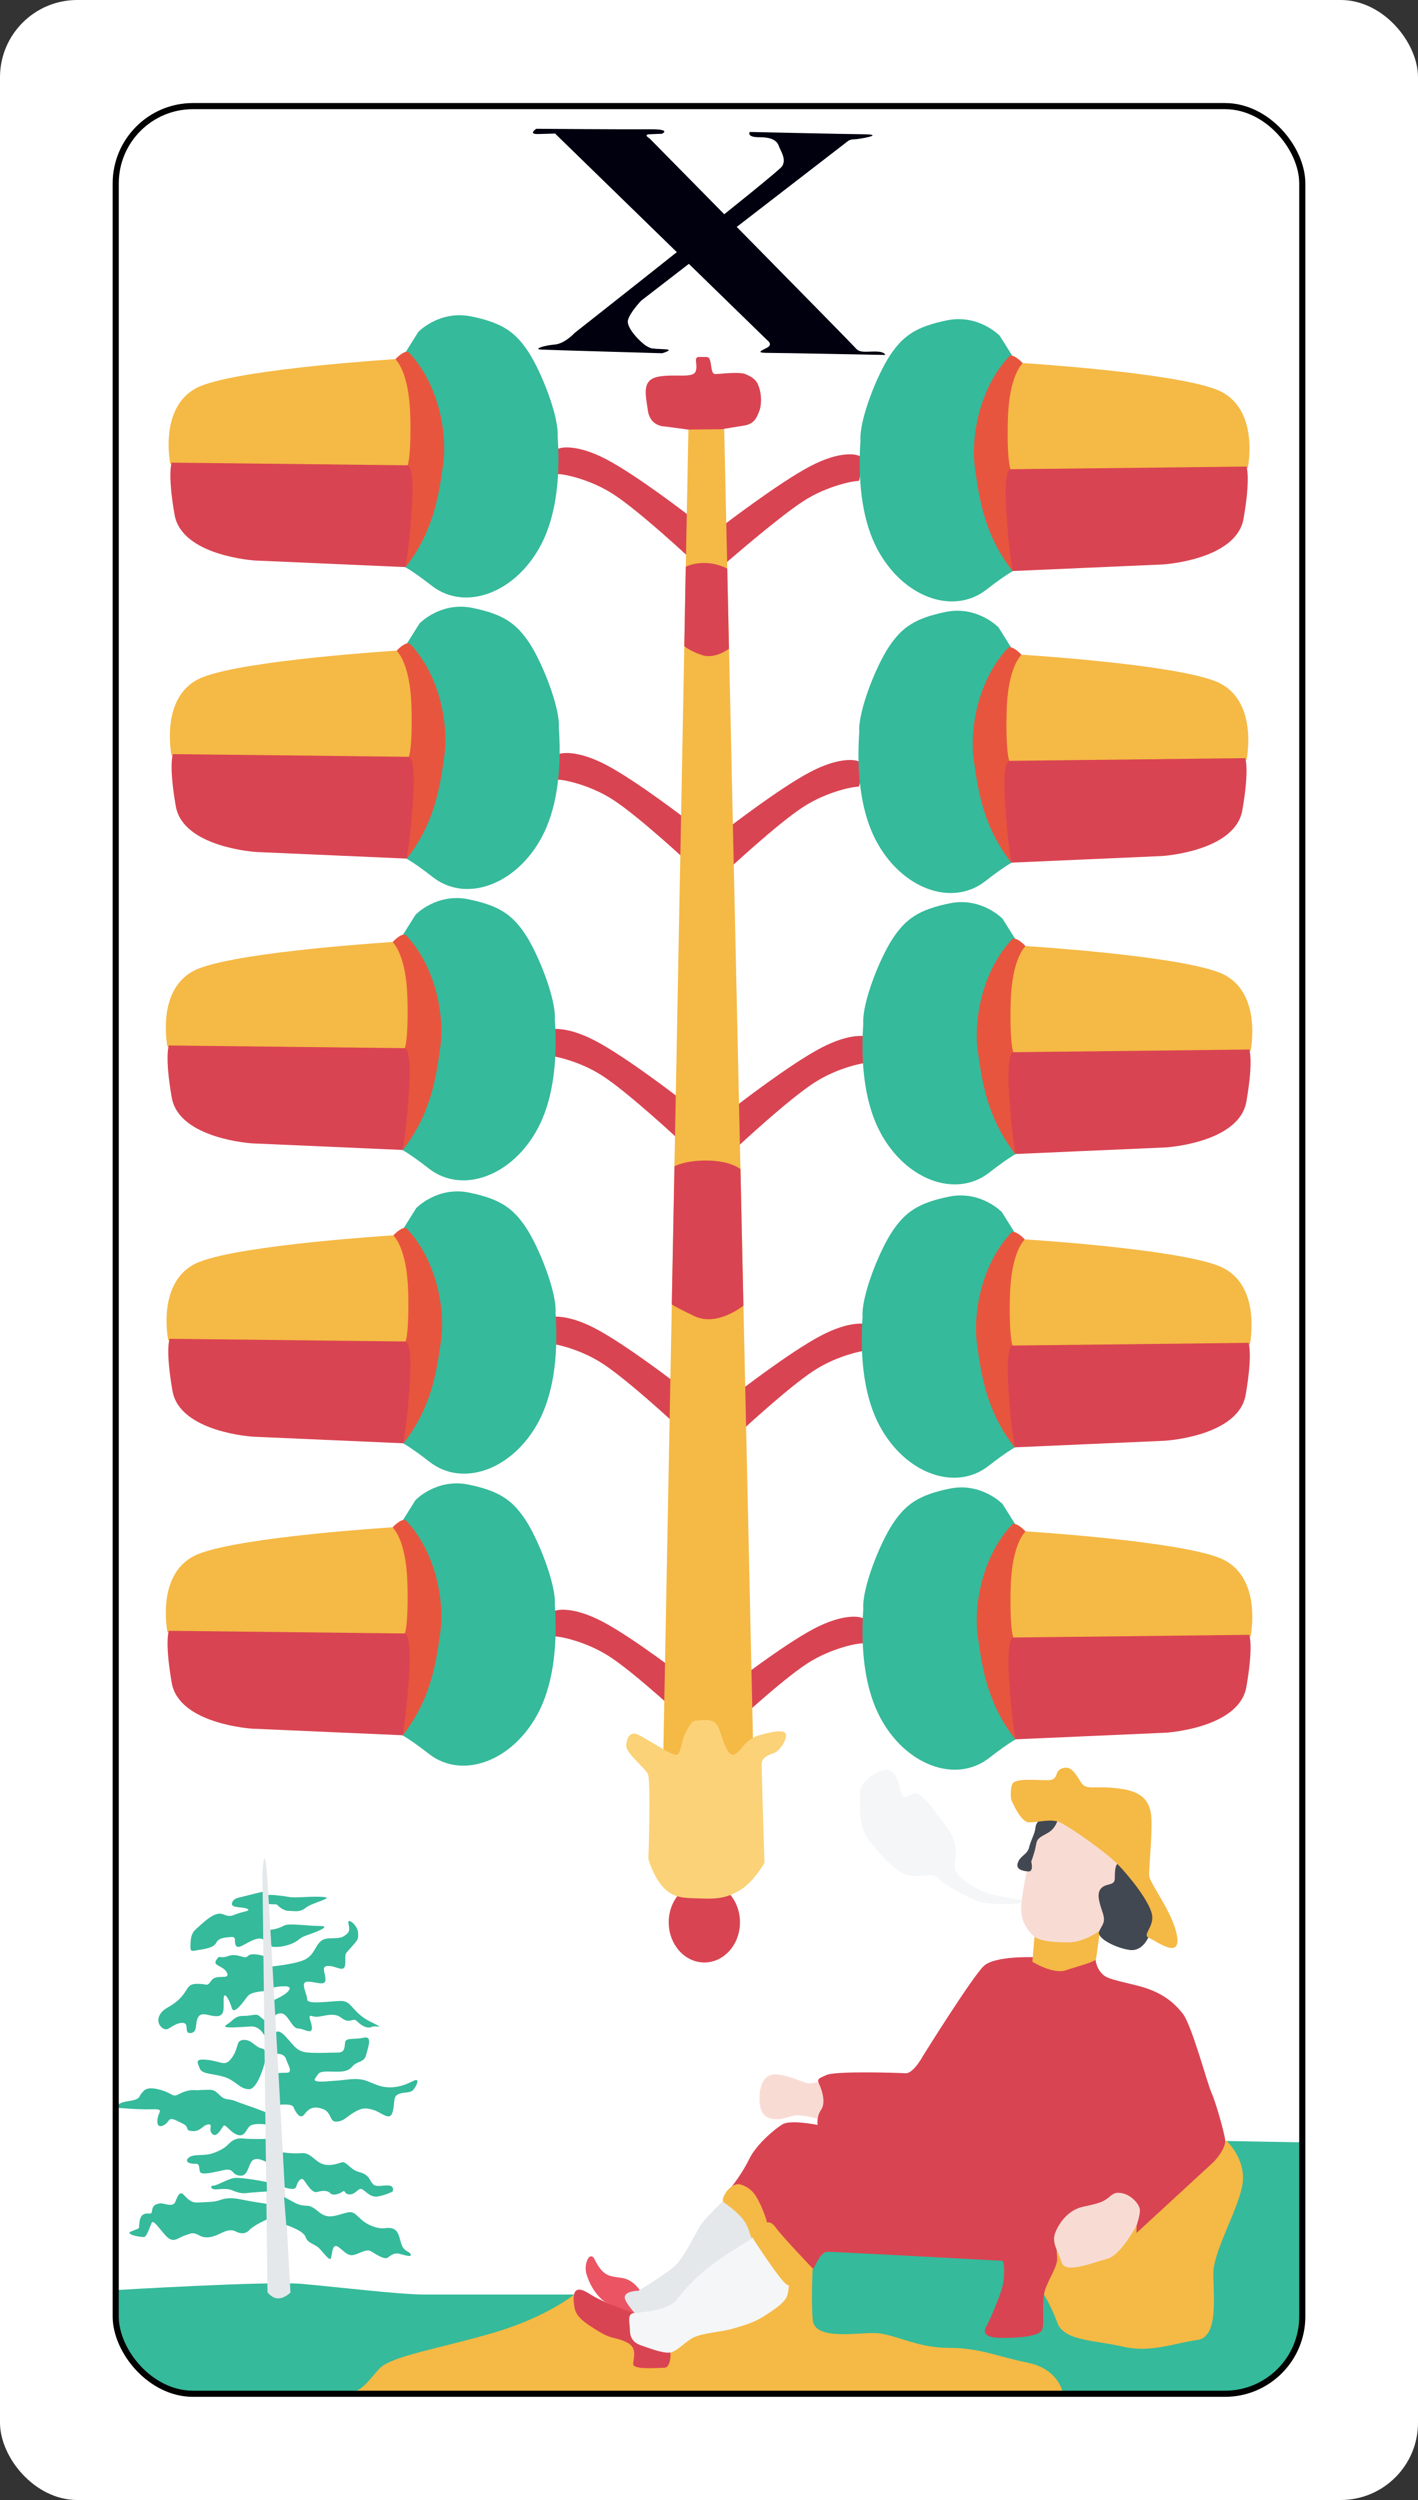 <?xml version="1.0" encoding="UTF-8" standalone="no"?>
<!-- Created with Inkscape (http://www.inkscape.org/) -->

<svg
   width="11.58mm"
   height="20.404mm"
   viewBox="0 0 11.58 20.404"
   version="1.1"
   id="svg5"
   xml:space="preserve"
   xmlns="http://www.w3.org/2000/svg"
   xmlns:svg="http://www.w3.org/2000/svg"><rect x="0" y="0" width="11.58" height="20.404" fill="#333333" stroke="none"/><defs
     id="defs2" /><g
     id="layer2"
     transform="translate(-8.21,-9.798)"><rect
       style="opacity:1;fill:#ffffff;fill-opacity:1;stroke:none;stroke-width:0.05;stroke-opacity:1"
       id="rect16934"
       width="11.58"
       height="20.404"
       x="8.21"
       y="9.798"
       ry="0.631" /><g
       id="layer6"
       style="display:inline"><path
         style="opacity:1;fill:#f5b945;fill-opacity:1;stroke-width:0.05;stroke-opacity:0.984"
         d="m 16.85,28.116 -0.153,0.49 0.202,0.272 0.55,0.125 0.436,-0.06 0.207,-0.06 0.065,-0.212 -0.011,-0.332 0.147,-0.43 0.109,-0.343 -0.082,-0.251 -0.091,-0.044 -0.106,0.002 z"
         id="path964" /><path
         style="opacity:1;fill:#35ba9b;fill-opacity:1;stroke-width:0.05;stroke-opacity:0.984"
         d="m 16.867,29.324 1.467,0.004 c 0,0 0.527,-0.013 0.508,-0.814 -0.013,-0.577 -2.8e-4,-1.231 -2.8e-4,-1.231 l -0.614,-0.011 c 0,0 0.153,0.142 0.131,0.338 -0.022,0.196 -0.24,0.556 -0.24,0.741 0,0.185 0.044,0.523 -0.131,0.545 -0.174,0.022 -0.381,0.109 -0.61,0.054 -0.229,-0.054 -0.479,-0.044 -0.534,-0.196 -0.054,-0.153 -0.142,-0.283 -0.142,-0.283 l -0.305,-0.272 -1.471,-0.054 -0.142,0.207 0.022,0.425 0.207,0.12 0.577,0.054 0.763,0.12 0.327,0.087 z"
         id="path855" /><path
         style="opacity:1;fill:#f5b945;fill-opacity:1;stroke-width:0.05;stroke-opacity:0.984"
         d="m 11.066,29.33 5.82,-0.014 c 0,0 -0.036,-0.185 -0.285,-0.235 -0.249,-0.05 -0.385,-0.121 -0.649,-0.121 -0.264,0 -0.449,-0.121 -0.606,-0.121 -0.157,0 -0.485,0.057 -0.499,-0.107 -0.014,-0.164 0,-0.435 0,-0.435 l -0.335,0.221 -0.87,0.449 -0.743,-0.443 -0.622,0.294 -0.893,0.236 z"
         id="path853" /><path
         style="opacity:1;fill:#35ba9b;fill-opacity:1;stroke-width:0.05;stroke-opacity:0.984"
         d="m 9.152,28.489 c 0,0 1.244,-0.075 1.522,-0.051 0.278,0.024 0.795,0.087 1.001,0.087 h 1.224 c 0,0 -0.223,0.183 -0.652,0.31 -0.429,0.127 -0.842,0.191 -0.938,0.294 -0.083,0.089 -0.147,0.198 -0.258,0.198 -0.111,0 -1.338,0.003 -1.338,0.003 0,0 -0.542,-0.08 -0.556,-0.595 z"
         id="path851" /></g><g
       id="layer8"
       style="display:inline"><path
         style="opacity:1;fill:#35ba9b;fill-opacity:1;stroke-width:0.05;stroke-opacity:0.984"
         d="m 10.47,25.341 c 0,0 0.046,0.053 0.099,0.053 0.053,0 0.087,0.015 0.14,-0.027 0.053,-0.042 0.239,-0.08 0.14,-0.087 -0.099,-0.008 -0.224,0.011 -0.281,0 -0.057,-0.011 -0.163,-0.022 -0.173,-0.014 -0.014,0.01 -8.64e-4,0.072 -8.64e-4,0.072 z"
         id="path4263" /><path
         style="opacity:1;fill:#35ba9b;fill-opacity:1;stroke-width:0.05;stroke-opacity:0.984"
         d="m 10.426,25.685 c 0,0 0.063,0.014 0.149,-0.017 0.085,-0.03 0.066,-0.05 0.138,-0.074 0.072,-0.025 0.212,-0.077 0.11,-0.077 -0.102,0 -0.256,-0.025 -0.294,-0.003 -0.038,0.022 -0.088,0.033 -0.107,0.033 -0.019,0 0.005,0.138 0.005,0.138 z"
         id="path4265" /><path
         style="opacity:1;fill:#35ba9b;fill-opacity:1;stroke-width:0.05;stroke-opacity:0.984"
         d="m 10.377,25.657 c 0,0 -0.005,-0.058 -0.085,-0.03 -0.08,0.028 -0.132,0.083 -0.154,0.052 -0.022,-0.03 0.011,-0.077 -0.041,-0.072 -0.052,0.005 -0.099,0.005 -0.121,0.047 -0.022,0.041 -0.093,0.051 -0.144,0.059 -0.051,0.007 -0.069,0.022 -0.067,-0.034 0.002,-0.052 0.003,-0.099 0.044,-0.135 0.041,-0.036 0.11,-0.107 0.171,-0.124 0.061,-0.017 0.074,0.036 0.146,0.005 0.072,-0.03 0.135,-0.028 0.105,-0.047 -0.03,-0.019 -0.129,-0.005 -0.127,-0.041 0.003,-0.036 0.036,-0.047 0.058,-0.052 0.022,-0.005 0.19,-0.047 0.19,-0.047 l 0.022,0.03 z"
         id="path4267" /><path
         style="opacity:1;fill:#35ba9b;fill-opacity:1;stroke-width:0.05;stroke-opacity:0.984"
         d="m 10.375,26.049 c 0,0 -0.112,0 -0.145,0.044 -0.033,0.044 -0.11,0.154 -0.127,0.094 -0.017,-0.061 -0.061,-0.143 -0.066,-0.083 -0.005,0.061 0.017,0.143 -0.05,0.149 -0.066,0.005 -0.132,-0.044 -0.16,0.011 -0.028,0.055 0,0.121 -0.061,0.127 -0.061,0.005 0,-0.088 -0.072,-0.083 -0.072,0.005 -0.105,0.066 -0.143,0.05 -0.039,-0.017 -0.066,-0.066 -0.033,-0.121 0.033,-0.055 0.088,-0.055 0.16,-0.127 0.072,-0.072 0.055,-0.121 0.143,-0.121 0.088,0 0.077,0.028 0.116,-0.028 0.039,-0.055 0.154,0 0.127,-0.061 -0.028,-0.061 -0.121,-0.055 -0.088,-0.105 0.033,-0.05 0.022,-0.005 0.099,-0.033 0.077,-0.028 0.132,0.033 0.16,0 0.028,-0.033 0.138,0.002 0.138,0.002 z"
         id="path4269" /><path
         style="opacity:1;fill:#35ba9b;fill-opacity:1;stroke-width:0.05;stroke-opacity:0.984"
         d="m 10.442,26.019 c 0,0 0.145,-0.029 0.133,0.012 -0.012,0.042 -0.129,0.091 -0.129,0.091 v 0.133 c 0,0 0.042,-0.042 0.083,-0.017 0.042,0.025 0.071,0.116 0.116,0.116 0.046,0 0.108,0.05 0.112,0 0.004,-0.05 -0.05,-0.12 0.008,-0.1 0.058,0.021 0.158,-0.046 0.232,0.012 0.075,0.058 0.091,-0.008 0.129,0.029 0.037,0.037 0.083,0.062 0.12,0.046 0.037,-0.017 0.125,0.025 -0.017,-0.046 -0.141,-0.071 -0.145,-0.166 -0.232,-0.166 -0.087,0 -0.278,0.033 -0.278,-0.012 0,-0.046 -0.062,-0.141 0,-0.145 0.062,-0.004 0.149,0.042 0.149,-0.017 0,-0.058 -0.042,-0.112 0.025,-0.112 0.066,0 0.137,0.066 0.137,-0.025 0,-0.091 -0.004,-0.066 0.05,-0.129 0.054,-0.062 0.058,-0.062 0.054,-0.12 -0.004,-0.058 -0.087,-0.125 -0.079,-0.075 0.008,0.05 0.021,0.066 -0.033,0.104 -0.054,0.037 -0.141,0 -0.191,0.042 -0.05,0.042 -0.054,0.116 -0.137,0.154 -0.083,0.037 -0.27,0.054 -0.27,0.054 z"
         id="path4271" /><path
         style="opacity:1;fill:#35ba9b;fill-opacity:1;stroke-width:0.05;stroke-opacity:0.984"
         d="m 10.376,26.619 c 0,0 -0.057,0.23 -0.132,0.23 -0.075,0 -0.106,-0.066 -0.194,-0.097 -0.088,-0.031 -0.19,-0.022 -0.208,-0.071 -0.018,-0.049 -0.049,-0.084 0.066,-0.071 0.115,0.013 0.141,0.062 0.199,-0.022 0.057,-0.084 0.026,-0.137 0.093,-0.141 0.066,-0.004 0.094,0.06 0.147,0.069 0.053,0.009 0.03,0.103 0.03,0.103 z"
         id="path4273" /><path
         style="opacity:1;fill:#35ba9b;fill-opacity:1;stroke-width:0.05;stroke-opacity:0.984"
         d="m 10.382,26.436 c 0,0 -0.039,-0.103 -0.121,-0.099 -0.082,0.004 -0.258,0.022 -0.202,-0.013 0.056,-0.034 0.065,-0.073 0.138,-0.073 0.073,0 0.103,-0.022 0.129,0 0.026,0.022 0.065,0.052 0.065,0.052 z"
         id="path4275" /><path
         style="opacity:1;fill:#35ba9b;fill-opacity:1;stroke-width:0.05;stroke-opacity:0.984"
         d="m 10.46,26.56 c 0,0 0.069,-0.009 0.086,0.043 0.017,0.052 0.06,0.112 0.004,0.112 -0.056,0 -0.082,0.004 -0.082,0.004 l 0.022,0.258 c 0,0 0.103,-0.013 0.116,0.017 0.013,0.03 0.052,0.112 0.09,0.06 0.039,-0.052 0.078,-0.069 0.151,-0.043 0.073,0.026 0.052,0.108 0.112,0.103 0.06,-0.004 0.073,-0.034 0.138,-0.073 0.065,-0.039 0.095,-0.043 0.164,-0.022 0.069,0.022 0.133,0.095 0.155,0.017 0.022,-0.078 0,-0.125 0.047,-0.146 0.047,-0.022 0.099,-0.004 0.125,-0.039 0.026,-0.034 0.056,-0.099 -0.004,-0.069 -0.06,0.03 -0.116,0.052 -0.189,0.052 -0.073,0 -0.112,-0.022 -0.189,-0.052 -0.078,-0.03 -0.159,-0.009 -0.233,-0.004 -0.073,0.004 -0.22,0.026 -0.189,-0.017 0.03,-0.043 0.026,-0.056 0.103,-0.056 0.078,0 0.155,0.013 0.198,-0.039 0.043,-0.052 0.099,-0.03 0.116,-0.099 0.017,-0.069 0.052,-0.155 -0.022,-0.138 -0.073,0.017 -0.146,-0.004 -0.151,0.039 -0.004,0.043 -0.004,0.082 -0.056,0.082 -0.052,0 -0.215,0.009 -0.276,-0.004 -0.06,-0.013 -0.082,-0.047 -0.121,-0.09 -0.039,-0.043 -0.065,-0.078 -0.099,-0.078 -0.034,0 -0.017,0.181 -0.017,0.181 z"
         id="path4277" /><path
         style="opacity:1;fill:#35ba9b;fill-opacity:1;stroke-width:0.05;stroke-opacity:0.984"
         d="m 10.383,27.137 c 0,0 -0.104,-0.015 -0.135,0.015 -0.031,0.031 -0.042,0.096 -0.108,0.066 -0.066,-0.031 -0.089,-0.093 -0.108,-0.066 -0.019,0.027 -0.054,0.096 -0.089,0.062 -0.035,-0.035 0.012,-0.085 -0.035,-0.077 -0.046,0.008 -0.058,0.058 -0.127,0.054 -0.069,-0.004 -0.015,-0.031 -0.081,-0.062 -0.066,-0.031 -0.093,-0.054 -0.116,-0.019 -0.023,0.035 -0.093,0.073 -0.089,-0.004 0.004,-0.077 0.066,-0.096 -0.046,-0.093 -0.112,0.004 -0.278,-0.012 -0.278,-0.012 0,0 -0.019,-0.039 0.085,-0.054 0.104,-0.015 0.085,-0.035 0.108,-0.062 0.023,-0.027 0.042,-0.062 0.154,-0.031 0.112,0.031 0.096,0.066 0.154,0.035 0.058,-0.031 0.106,-0.036 0.147,-0.031 0,0 0.035,-0.004 0.104,-0.004 0.069,0 0.077,0.069 0.143,0.077 0.066,0.008 0.069,0.019 0.139,0.042 0.069,0.023 0.181,0.066 0.181,0.066 z"
         id="path4279" /><path
         style="opacity:1;fill:#35ba9b;fill-opacity:1;stroke-width:0.05;stroke-opacity:0.984"
         d="m 10.384,27.443 c 0,0 -0.08,-0.047 -0.115,-0.009 -0.035,0.038 -0.032,0.127 -0.1,0.121 -0.068,-0.006 -0.047,-0.062 -0.124,-0.047 -0.077,0.015 -0.194,0.05 -0.203,0.012 -0.009,-0.038 0,-0.065 -0.038,-0.062 -0.038,0.003 -0.094,-0.015 -0.053,-0.05 0.041,-0.035 0.127,-0.009 0.203,-0.038 0.077,-0.029 0.1,-0.05 0.13,-0.08 0.029,-0.029 0.062,-0.044 0.118,-0.038 0.056,0.006 0.183,0.003 0.183,0.003 z"
         id="path4281" /><path
         style="opacity:1;fill:#35ba9b;fill-opacity:1;stroke-width:0.05;stroke-opacity:0.984"
         d="m 10.527,27.648 c 0,0 0.092,0.036 0.102,-0.003 0.01,-0.04 0.04,-0.083 0.063,-0.053 0.023,0.03 0.066,0.109 0.109,0.096 0.043,-0.013 0.086,-0.013 0.106,0.01 0.02,0.023 0.073,0.007 0.096,-0.01 0.032,-0.024 0.013,0.02 0.063,0.02 0.05,0 0.069,-0.056 0.099,-0.043 0.03,0.013 0.066,0.069 0.129,0.06 0.063,-0.01 0.122,-0.04 0.122,-0.04 0,0 0.02,-0.046 -0.033,-0.05 -0.053,-0.003 -0.103,0.017 -0.129,-0.013 -0.026,-0.03 -0.03,-0.076 -0.109,-0.096 -0.079,-0.02 -0.106,-0.093 -0.146,-0.079 -0.04,0.013 -0.109,0.036 -0.169,0.007 -0.06,-0.03 -0.089,-0.089 -0.159,-0.083 -0.069,0.007 -0.164,-0.008 -0.164,-0.008 z"
         id="path4283" /><path
         style="opacity:1;fill:#35ba9b;fill-opacity:1;stroke-width:0.05;stroke-opacity:0.984"
         d="m 10.383,27.915 c 0,0 -0.104,0.047 -0.138,0.085 -0.035,0.038 -0.082,0.025 -0.113,0.009 -0.031,-0.016 -0.069,-0.009 -0.119,0.016 -0.05,0.025 -0.116,0.05 -0.173,0.019 -0.057,-0.031 -0.066,-0.019 -0.123,0 -0.057,0.019 -0.091,0.069 -0.154,0 -0.063,-0.069 -0.101,-0.135 -0.116,-0.101 -0.016,0.035 -0.038,0.113 -0.063,0.113 -0.025,0 -0.104,-0.013 -0.113,-0.028 -0.009,-0.016 -0.006,-0.009 0.035,-0.028 0.041,-0.019 0.038,-0.003 0.041,-0.047 0.003,-0.044 0.013,-0.082 0.053,-0.088 0.041,-0.006 0.047,0.013 0.053,-0.031 0.006,-0.044 0.038,-0.047 0.063,-0.053 0.025,-0.006 0.107,0.038 0.126,-0.013 0.019,-0.05 0.035,-0.079 0.057,-0.066 0.022,0.013 0.057,0.075 0.119,0.072 0.063,-0.003 0.135,-0.003 0.176,-0.016 0.041,-0.013 0.082,-0.031 0.185,-0.009 0.104,0.022 0.186,0.031 0.205,0.035 0.019,0.003 0.009,0.132 0.009,0.132 z"
         id="path4285" /><path
         style="opacity:1;fill:#e4e8eb;fill-opacity:1;stroke-width:0.05;stroke-opacity:0.984"
         d="m 10.394,28.472 -0.041,-3.386 c 0,0 0.015,-0.278 0.038,0.019 0.023,0.296 0.191,3.404 0.191,3.404 0,0 -0.051,0.05 -0.1,0.047 -0.047,0.004 -0.087,-0.049 -0.087,-0.049 z"
         id="path4259" /><path
         style="opacity:1;fill:#f8dcd4;fill-opacity:1;stroke-width:0.05;stroke-opacity:0.984"
         d="m 14.907,26.782 c 0,0 -0.073,0.035 -0.129,0.01 -0.2,-0.073 -0.336,-0.126 -0.364,0.091 -0.017,0.203 0.081,0.211 0.144,0.211 0.062,0 0.112,-0.032 0.168,-0.032 0.056,0 0.174,0.031 0.174,0.031 l 0.053,-0.142 -0.019,-0.112 z"
         id="path581" /><path
         style="opacity:1;fill:#35ba9b;fill-opacity:1;stroke-width:0.05;stroke-opacity:0.984"
         d="m 10.548,27.958 c 0,0 0.141,0.045 0.157,0.097 0.016,0.052 0.078,0.058 0.11,0.091 0.032,0.032 0.088,0.11 0.097,0.084 0.01,-0.026 0.01,-0.104 0.042,-0.101 0.032,0.003 0.078,0.075 0.127,0.075 0.049,0 0.117,-0.058 0.159,-0.032 0.042,0.026 0.11,0.071 0.136,0.052 0.026,-0.019 0.055,-0.042 0.094,-0.032 0.039,0.01 0.104,0.032 0.094,0.006 -0.01,-0.026 -0.032,-0.016 -0.062,-0.055 -0.029,-0.039 -0.023,-0.136 -0.084,-0.156 -0.062,-0.019 -0.068,0.019 -0.175,-0.023 -0.107,-0.042 -0.12,-0.123 -0.188,-0.11 -0.068,0.013 -0.127,0.045 -0.182,0.029 -0.055,-0.016 -0.065,-0.045 -0.114,-0.071 -0.049,-0.026 -0.065,0.006 -0.153,-0.042 -0.088,-0.049 -0.076,-0.038 -0.076,-0.038 z"
         id="path4287" /><path
         style="opacity:1;fill:#35ba9b;fill-opacity:1;stroke-width:0.05;stroke-opacity:0.984"
         d="m 10.388,27.607 c 0,0 -0.214,-0.044 -0.272,-0.032 -0.057,0.012 -0.136,0.062 -0.163,0.061 -0.027,-0.001 -0.023,0.026 0.004,0.03 0.027,0.005 0.096,-0.013 0.145,0.007 0.049,0.021 0.085,0.029 0.122,0.024 0.037,-0.005 0.166,-0.013 0.166,-0.013 z"
         id="path4289" /><path
         style="opacity:1;fill:#d94452;fill-opacity:1;stroke-width:0.05;stroke-opacity:0.984"
         d="m 16.652,25.772 c 0,0 -0.314,-0.013 -0.406,0.07 -0.092,0.083 -0.497,0.733 -0.497,0.733 0,0 -0.079,0.148 -0.144,0.144 -0.065,-0.004 -0.567,-0.02 -0.645,0.014 -0.078,0.034 -0.078,0.034 -0.056,0.084 0.022,0.05 0.05,0.145 0.011,0.201 -0.039,0.056 -0.028,0.123 -0.028,0.123 0,0 -0.218,-0.045 -0.285,-0.006 -0.067,0.039 -0.218,0.168 -0.274,0.285 -0.056,0.117 -0.147,0.23 -0.147,0.23 0,0 0.108,0.004 0.169,0.082 0.061,0.078 0.039,0.248 0.039,0.248 l 0.081,-0.038 c 0,0 0.03,-0.018 0.086,0.057 0.077,0.103 0.232,0.302 0.232,0.302 0,0 0.041,0.049 0.064,0.013 0.023,-0.036 0.059,-0.138 0.118,-0.138 0.059,0 1.43,0.074 1.43,0.074 0,0 0.019,0.044 0.006,0.16 -0.014,0.116 -0.138,0.371 -0.138,0.371 0,0 -0.073,0.092 0.097,0.097 0.17,0.005 0.33,-0.014 0.354,-0.062 0.024,-0.049 -0.008,-0.233 0.027,-0.333 0.035,-0.1 0.103,-0.192 0.097,-0.257 -0.005,-0.065 -0.013,-0.169 0.017,-0.222 0.028,-0.049 0.112,-0.167 0.185,-0.177 0.201,-0.029 0.245,-0.138 0.302,-0.114 0.057,0.024 0.14,0.067 0.143,0.153 0.003,0.087 10e-4,0.157 10e-4,0.157 l 0.632,-0.582 c 0,0 0.103,-0.108 0.092,-0.181 -0.011,-0.073 -0.076,-0.303 -0.114,-0.389 -0.038,-0.087 -0.162,-0.561 -0.238,-0.646 -0.058,-0.07 -0.151,-0.17 -0.376,-0.224 -0.224,-0.054 -0.249,-0.059 -0.289,-0.108 -0.041,-0.049 -0.043,-0.116 -0.043,-0.116 l -0.254,0.097 -0.238,-0.059 z"
         id="path377" /><path
         style="opacity:1;fill:#f4f6f8;fill-opacity:1;stroke-width:0.05;stroke-opacity:0.984"
         d="m 16.559,25.304 c 0,0 -0.24,-0.03 -0.322,-0.068 -0.073,-0.034 -0.231,-0.122 -0.231,-0.198 0,-0.075 0.047,-0.179 -0.066,-0.33 -0.113,-0.151 -0.217,-0.301 -0.273,-0.273 -0.057,0.028 -0.085,0.057 -0.104,-0.028 -0.019,-0.085 -0.052,-0.188 -0.146,-0.16 -0.094,0.028 -0.188,0.113 -0.184,0.188 0.005,0.075 -0.024,0.268 0.08,0.391 0.104,0.122 0.221,0.278 0.353,0.283 0.132,0.005 0.16,-0.033 0.217,0.028 0.057,0.061 0.293,0.18 0.353,0.19 0.061,0.011 0.261,0.018 0.304,0.004 0.042,-0.014 0.044,-0.03 0.044,-0.03 z"
         id="path849" /><path
         style="opacity:1;fill:#f5b945;fill-opacity:1;stroke-width:0.05;stroke-opacity:0.984"
         d="m 16.658,25.605 -0.017,0.204 c 0,0 0.168,0.106 0.276,0.069 0.108,-0.037 0.237,-0.067 0.243,-0.092 0.006,-0.024 0.033,-0.235 0.033,-0.235 l -0.08,0.045 -0.12,0.047 -0.2,-0.002 z"
         id="path4388" /><path
         style="opacity:1;fill:#f8dcd4;fill-opacity:1;stroke-width:0.05;stroke-opacity:0.984"
         d="m 17.185,25.56 c 0,0 -0.122,0.091 -0.253,0.091 -0.131,0 -0.244,-0.013 -0.287,-0.057 -0.044,-0.044 -0.096,-0.113 -0.096,-0.213 0,-0.1 0.048,-0.322 0.048,-0.322 l 0.048,-0.192 0.07,-0.122 0.139,-0.113 0.47,0.335 0.022,0.07 -0.022,0.118 -0.105,0.057 -0.026,0.048 0.03,0.122 0.013,0.105 z"
         id="path4386" /><path
         style="opacity:1;fill:#424852;fill-opacity:1;stroke-width:0.05;stroke-opacity:0.984"
         d="m 17.593,25.599 c 0,0 -0.047,0.128 -0.156,0.114 -0.109,-0.014 -0.274,-0.095 -0.251,-0.151 0.024,-0.057 0.057,-0.071 0.028,-0.156 -0.028,-0.085 -0.052,-0.156 -0.009,-0.199 0.043,-0.043 0.109,-0.014 0.109,-0.08 0,-0.066 0.005,-0.123 0.033,-0.118 0.028,0.005 0.256,0.303 0.256,0.303 l 0.033,0.123 z"
         id="path4382" /><path
         style="opacity:1;fill:#424852;fill-opacity:1;stroke-width:0.05;stroke-opacity:0.984"
         d="m 16.632,24.994 c 0,0 0.022,0.083 -0.026,0.078 -0.048,-0.004 -0.105,-0.017 -0.083,-0.074 0.022,-0.057 0.078,-0.065 0.091,-0.122 0.013,-0.057 0.048,-0.113 0.052,-0.161 0.004,-0.048 0.044,-0.07 0.044,-0.07 h 0.139 c 0,0 -0.013,0.074 -0.083,0.113 -0.07,0.039 -0.087,0.044 -0.096,0.1 -0.009,0.057 -0.039,0.135 -0.039,0.135 z"
         id="path4384" /><path
         style="opacity:1;fill:#f5b945;fill-opacity:1;stroke-width:0.05;stroke-opacity:0.984"
         d="m 16.468,24.485 c 0,0 0.072,0.182 0.143,0.186 0.072,0.003 0.179,-0.033 0.254,0 0.075,0.033 0.374,0.241 0.475,0.345 0.101,0.104 0.254,0.299 0.277,0.404 0.023,0.104 -0.085,0.169 -0.023,0.195 0.062,0.026 0.26,0.179 0.228,-0.016 -0.033,-0.195 -0.228,-0.433 -0.228,-0.498 0,-0.065 0.019,-0.264 0.02,-0.391 1.65e-4,-0.115 0.006,-0.27 -0.228,-0.309 -0.234,-0.039 -0.299,0.016 -0.345,-0.052 -0.046,-0.068 -0.078,-0.143 -0.153,-0.12 -0.075,0.023 -0.026,0.094 -0.114,0.098 -0.088,0.003 -0.279,-0.022 -0.298,0.034 -0.02,0.055 -0.008,0.126 -0.008,0.126 z"
         id="path4380" /><path
         style="opacity:1;fill:#eb5463;fill-opacity:1;stroke-width:0.054;stroke-opacity:0.984"
         d="m 13.391,28.675 c 0,0 -0.208,-0.053 -0.27,-0.113 -0.061,-0.06 -0.096,-0.123 -0.122,-0.204 -0.023,-0.085 0.025,-0.188 0.064,-0.126 0.074,0.155 0.133,0.142 0.229,0.158 0.096,0.016 0.148,0.108 0.148,0.108 z"
         id="path585" /><path
         id="path743"
         style="opacity:1;fill:#e4e8eb;fill-opacity:1;stroke-width:0.05;stroke-opacity:0.984"
         d="m 14.121,27.755 c 0,0 -0.151,0.147 -0.185,0.197 -0.034,0.05 -0.138,0.269 -0.213,0.338 -0.075,0.069 -0.298,0.204 -0.298,0.204 0,0 -0.119,-7.2e-5 -0.113,0.059 0.006,0.053 0.163,0.215 0.175,0.224 l 0.871,-0.679 8.7e-5,-0.055 -0.066,-0.16 z" /><path
         style="opacity:1;fill:#f5b945;fill-opacity:1;stroke-width:0.05;stroke-opacity:0.984"
         d="m 14.14,27.689 c -0.027,0.045 -0.04,0.072 -0.011,0.09 0.029,0.018 0.13,0.095 0.167,0.158 0.038,0.063 0.041,0.13 0.061,0.13 0.02,0 0.121,-0.104 0.117,-0.13 -0.004,-0.025 -0.054,-0.172 -0.109,-0.24 -0.047,-0.059 -0.116,-0.072 -0.116,-0.072 -0.052,-0.006 -0.092,0.042 -0.11,0.064 z"
         id="path477" /><path
         style="display:inline;opacity:1;fill:#d94452;fill-opacity:1;stroke-width:0.05;stroke-opacity:0.984"
         d="m 13.685,28.994 c 0,0 0.009,0.129 -0.052,0.129 -0.061,0 -0.252,0.018 -0.252,-0.031 0,-0.049 0.04,-0.132 -0.055,-0.178 -0.095,-0.046 -0.114,-0.018 -0.233,-0.092 -0.12,-0.074 -0.181,-0.117 -0.193,-0.2 -0.012,-0.083 -0.016,-0.193 0.122,-0.104 0.138,0.089 0.373,0.158 0.373,0.158 z"
         id="path587" /><path
         id="path479"
         style="opacity:1;fill:#f4f6f8;fill-opacity:1;stroke-width:0.05;stroke-opacity:0.984"
         d="m 14.365,28.059 c -0.234,0.146 -0.443,0.261 -0.635,0.517 -0.084,0.08 -0.254,0.091 -0.344,0.1 -0.056,0.011 -0.034,0.066 -0.032,0.137 -8.47e-4,0.044 0.014,0.1 0.086,0.125 0.072,0.025 0.179,0.067 0.239,0.061 0.059,-0.006 0.129,-0.093 0.198,-0.125 0.074,-0.035 0.236,-0.046 0.308,-0.068 0.072,-0.022 0.17,-0.043 0.267,-0.106 0.097,-0.063 0.18,-0.116 0.192,-0.184 0.015,-0.079 0.003,-0.087 0.003,-0.087 z" /><path
         style="opacity:1;fill:#f5b945;fill-opacity:1;stroke-width:0.05;stroke-opacity:0.984"
         d="m 14.364,28.075 c 0,0 -0.019,-0.076 0.048,-0.112 0.067,-0.036 0.093,-0.042 0.138,0.022 0.046,0.064 0.301,0.332 0.301,0.332 0,0 -0.026,0.024 -0.058,0.06 -0.032,0.036 -0.106,0.132 -0.186,0.041 -0.08,-0.091 -0.243,-0.343 -0.243,-0.343 z"
         id="path426" /><path
         style="opacity:1;fill:#f8dcd4;fill-opacity:1;stroke-width:0.05;stroke-opacity:0.984"
         d="m 17.495,27.954 c 0,0 -0.129,0.25 -0.242,0.279 -0.112,0.029 -0.342,0.125 -0.371,0.033 -0.029,-0.092 -0.087,-0.162 -0.054,-0.246 0.033,-0.083 0.108,-0.187 0.229,-0.212 0.121,-0.025 0.162,-0.04 0.199,-0.069 0.037,-0.029 0.055,-0.056 0.126,-0.039 0.071,0.017 0.137,0.092 0.137,0.137 0,0.046 -0.025,0.117 -0.025,0.117 z"
         id="path579" /></g><g
       id="layer3"
       style="display:inline"
       transform="translate(0.065)"><path
         style="opacity:1;fill:#d94452;fill-opacity:1;stroke-width:0.05;stroke-opacity:0.984"
         d="m 12.722,13.455 c 0,0 0.127,-0.039 0.379,0.094 0.252,0.133 0.673,0.459 0.673,0.459 l -3.12e-4,0.341 c 0,0 -0.401,-0.374 -0.615,-0.514 -0.201,-0.132 -0.429,-0.171 -0.453,-0.167 -0.024,0.005 -0.012,-0.205 -0.012,-0.205 z"
         id="path303" /><path
         style="opacity:1;fill:#d94452;fill-opacity:1;stroke-width:0.05;stroke-opacity:0.984"
         d="m 12.72,15.949 c 0,0 0.127,-0.039 0.379,0.094 0.252,0.133 0.673,0.459 0.673,0.459 l -3.12e-4,0.341 c 0,0 -0.401,-0.374 -0.615,-0.514 -0.201,-0.132 -0.429,-0.171 -0.453,-0.167 -0.024,0.005 -0.012,-0.205 -0.012,-0.205 z"
         id="path303-7" /><path
         style="opacity:1;fill:#d94452;fill-opacity:1;stroke-width:0.05;stroke-opacity:0.984"
         d="m 12.632,20.549 c 0,0 0.127,-0.039 0.379,0.094 0.252,0.133 0.673,0.459 0.673,0.459 l -3.12e-4,0.341 c 0,0 -0.401,-0.374 -0.615,-0.514 -0.201,-0.132 -0.429,-0.171 -0.453,-0.167 -0.024,0.005 -0.012,-0.205 -0.012,-0.205 z"
         id="path303-1" /><path
         style="opacity:1;fill:#d94452;fill-opacity:1;stroke-width:0.05;stroke-opacity:0.984"
         d="m 12.69,22.941 c 0,0 0.127,-0.039 0.379,0.094 0.252,0.133 0.673,0.459 0.673,0.459 l -3.12e-4,0.341 c 0,0 -0.401,-0.374 -0.615,-0.514 -0.201,-0.132 -0.429,-0.171 -0.453,-0.167 -0.024,0.005 -0.012,-0.205 -0.012,-0.205 z"
         id="path303-71" /><path
         style="opacity:1;fill:#d94452;fill-opacity:1;stroke-width:0.05;stroke-opacity:0.984"
         d="m 12.632,18.201 c 0,0 0.127,-0.039 0.379,0.094 0.252,0.133 0.673,0.459 0.673,0.459 l -3.12e-4,0.341 c 0,0 -0.401,-0.374 -0.615,-0.514 -0.201,-0.132 -0.429,-0.171 -0.453,-0.167 -0.024,0.005 -0.012,-0.205 -0.012,-0.205 z"
         id="path303-4" /><path
         style="opacity:1;fill:#d94452;fill-opacity:1;stroke-width:0.05;stroke-opacity:0.984"
         d="m 15.137,13.511 c 0,0 -0.127,-0.039 -0.379,0.094 -0.252,0.133 -0.699,0.475 -0.699,0.475 l 3.12e-4,0.325 c 0,0 0.428,-0.374 0.642,-0.514 0.201,-0.132 0.429,-0.171 0.453,-0.167 0.024,0.005 0.012,-0.205 0.012,-0.205 z"
         id="path303-49" /><path
         style="opacity:1;fill:#d94452;fill-opacity:1;stroke-width:0.05;stroke-opacity:0.984"
         d="m 15.138,16.006 c 0,0 -0.127,-0.039 -0.379,0.094 -0.252,0.133 -0.673,0.459 -0.673,0.459 l 3.12e-4,0.341 c 0,0 0.401,-0.374 0.615,-0.514 0.201,-0.132 0.429,-0.171 0.453,-0.167 0.024,0.005 0.012,-0.205 0.012,-0.205 z"
         id="path303-7-1" /><path
         style="opacity:1;fill:#d94452;fill-opacity:1;stroke-width:0.05;stroke-opacity:0.984"
         d="m 15.226,20.606 c 0,0 -0.127,-0.039 -0.379,0.094 -0.252,0.133 -0.673,0.459 -0.673,0.459 l 3.12e-4,0.341 c 0,0 0.401,-0.374 0.615,-0.514 0.201,-0.132 0.429,-0.171 0.453,-0.167 0.024,0.005 0.012,-0.205 0.012,-0.205 z"
         id="path303-1-5" /><path
         style="opacity:1;fill:#d94452;fill-opacity:1;stroke-width:0.05;stroke-opacity:0.984"
         d="m 15.169,22.998 c 0,0 -0.127,-0.039 -0.379,0.094 -0.252,0.133 -0.673,0.459 -0.673,0.459 l 3.12e-4,0.341 c 0,0 0.401,-0.374 0.615,-0.514 0.201,-0.132 0.429,-0.171 0.453,-0.167 0.024,0.005 0.012,-0.205 0.012,-0.205 z"
         id="path303-71-5" /><path
         style="opacity:1;fill:#d94452;fill-opacity:1;stroke-width:0.05;stroke-opacity:0.984"
         d="m 15.226,18.258 c 0,0 -0.127,-0.039 -0.379,0.094 -0.252,0.133 -0.673,0.459 -0.673,0.459 l 3.12e-4,0.341 c 0,0 0.401,-0.374 0.615,-0.514 0.201,-0.132 0.429,-0.171 0.453,-0.167 0.024,0.005 0.012,-0.205 0.012,-0.205 z"
         id="path303-4-5" /><path
         style="display:inline;opacity:1;fill:#f5b945;fill-opacity:1;stroke-width:0.05;stroke-opacity:0.984"
         d="m 13.767,13.296 -0.205,10.802 0.141,0.084 0.39,0.029 0.201,-0.219 -0.235,-10.699 z"
         id="path1173" /><path
         style="opacity:1;fill:#d94452;fill-opacity:1;stroke-width:0.05;stroke-opacity:0.984"
         d="m 13.763,13.304 -0.187,-0.025 c 0,0 -0.121,0.003 -0.14,-0.129 -0.019,-0.132 -0.052,-0.25 0.082,-0.277 0.135,-0.027 0.286,0.016 0.308,-0.044 0.022,-0.06 -0.027,-0.121 0.036,-0.118 0.063,0.003 0.074,-0.011 0.085,0.041 0.011,0.052 0.008,0.099 0.041,0.099 0.033,0 0.186,-0.021 0.244,0 0.06,0.026 0.094,0.048 0.113,0.112 0.021,0.063 0.019,0.147 -3.89e-4,0.193 -0.019,0.047 -0.037,0.101 -0.121,0.115 -0.084,0.014 -0.184,0.03 -0.184,0.03 z"
         id="path1171" /><ellipse
         style="opacity:1;fill:#d94452;fill-opacity:1;stroke-width:0.05;stroke-opacity:0.984"
         id="path4183"
         cx="13.897"
         cy="25.487"
         rx="0.291"
         ry="0.328" /><path
         style="opacity:1;fill:#fbd277;fill-opacity:1;stroke-width:0.05;stroke-opacity:0.984"
         d="m 13.44,24.969 c 0,0 0.023,-0.643 -0.005,-0.694 -0.028,-0.051 -0.18,-0.171 -0.176,-0.231 0.005,-0.06 0.023,-0.097 0.069,-0.097 0.046,0 0.31,0.194 0.347,0.171 0.037,-0.023 0.031,-0.119 0.079,-0.199 0.045,-0.075 0.04,-0.078 0.119,-0.082 0.079,-0.005 0.117,0.003 0.145,0.073 0.028,0.069 0.065,0.241 0.13,0.204 0.065,-0.037 0.074,-0.12 0.208,-0.157 0.134,-0.037 0.208,-0.042 0.208,0.005 0,0.046 -0.051,0.125 -0.097,0.143 -0.046,0.018 -0.102,0.032 -0.102,0.097 0,0.065 0.023,0.8 0.023,0.8 0,0 -0.088,0.156 -0.199,0.222 -0.098,0.059 -0.171,0.074 -0.305,0.069 -0.134,-0.005 -0.231,0.005 -0.319,-0.088 -0.088,-0.093 -0.125,-0.236 -0.125,-0.236 z"
         id="path4129" /><path
         style="opacity:1;fill:#d94452;fill-opacity:1;stroke-width:0.05;stroke-opacity:0.984"
         d="m 13.653,19.317 c 0,0 0.089,-0.051 0.276,-0.047 0.187,0.004 0.263,0.07 0.263,0.07 l 0.024,1.114 c 0,0 -0.213,0.175 -0.4,0.086 -0.187,-0.09 -0.185,-0.097 -0.185,-0.097 z"
         id="path4125" /><path
         style="opacity:1;fill:#d94452;fill-opacity:1;stroke-width:0.05;stroke-opacity:0.984"
         d="m 13.745,14.424 c 0,0 0.063,-0.035 0.165,-0.031 0.101,0.004 0.174,0.046 0.174,0.046 l 0.014,0.654 c 0,0 -0.114,0.087 -0.219,0.052 -0.105,-0.035 -0.146,-0.074 -0.146,-0.074 z"
         id="path4127" /><g
         id="layer7"
         style="display:inline"
         transform="matrix(0,0.911,0.911,0,0.303,3.684)"><path
           style="display:inline;opacity:1;fill:#35ba9b;fill-opacity:1;stroke-width:0.265;stroke-dasharray:none"
           d="m 9.87,12.242 -0.185,0.116 c 0,0 -0.197,0.188 -0.139,0.474 0.057,0.278 0.139,0.393 0.312,0.509 0.174,0.116 0.579,0.278 0.764,0.266 0.421,0.029 0.747,-0.031 0.972,-0.15 0.431,-0.228 0.594,-0.675 0.37,-0.972 -0.162,-0.208 -0.184,-0.269 -0.184,-0.269 z"
           id="path47148" /><path
           style="display:inline;opacity:1;fill:#e8553e;fill-opacity:1;stroke-width:0.265;stroke-dasharray:none"
           d="m 9.928,12.154 c 0,0 -0.081,0.074 -0.063,0.116 0.285,0.273 0.745,0.358 1.042,0.305 0.352,-0.046 0.617,-0.123 0.888,-0.333 l -0.296,-0.042 z"
           id="path47146" /><path
           style="display:inline;opacity:1;fill:#f5b945;fill-opacity:1;stroke-width:0.265;stroke-dasharray:none"
           d="m 10.87,10.135 c 0,0 -0.548,-0.114 -0.703,0.279 -0.155,0.393 -0.238,1.737 -0.238,1.737 0,0 0.1,0.125 0.513,0.135 0.414,0.01 0.459,-0.032 0.459,-0.032 z"
           id="path44910" /><path
           style="display:inline;opacity:1;fill:#d94452;fill-opacity:1;stroke-width:0.265;stroke-dasharray:none"
           d="m 10.856,10.147 0.024,2.112 c 0,0 -0.024,0.067 0.379,0.041 0.403,-0.026 0.533,-0.059 0.533,-0.059 l -0.059,-1.346 c 0,0 -0.039,-0.657 -0.41,-0.722 -0.371,-0.065 -0.468,-0.026 -0.468,-0.026 z"
           id="path44912" /></g><g
         id="layer7-5"
         style="display:inline"
         transform="matrix(0,0.911,0.911,0,0.313,6.063)"><path
           style="display:inline;opacity:1;fill:#35ba9b;fill-opacity:1;stroke-width:0.265;stroke-dasharray:none"
           d="m 9.87,12.242 -0.185,0.116 c 0,0 -0.197,0.188 -0.139,0.474 0.057,0.278 0.139,0.393 0.312,0.509 0.174,0.116 0.579,0.278 0.764,0.266 0.421,0.029 0.747,-0.031 0.972,-0.15 0.431,-0.228 0.594,-0.675 0.37,-0.972 -0.162,-0.208 -0.184,-0.269 -0.184,-0.269 z"
           id="path47148-6" /><path
           style="display:inline;opacity:1;fill:#e8553e;fill-opacity:1;stroke-width:0.265;stroke-dasharray:none"
           d="m 9.928,12.154 c 0,0 -0.081,0.074 -0.063,0.116 0.285,0.273 0.745,0.358 1.042,0.305 0.352,-0.046 0.617,-0.123 0.888,-0.333 l -0.296,-0.042 z"
           id="path47146-2" /><path
           style="display:inline;opacity:1;fill:#f5b945;fill-opacity:1;stroke-width:0.265;stroke-dasharray:none"
           d="m 10.87,10.135 c 0,0 -0.548,-0.114 -0.703,0.279 -0.155,0.393 -0.238,1.737 -0.238,1.737 0,0 0.1,0.125 0.513,0.135 0.414,0.01 0.459,-0.032 0.459,-0.032 z"
           id="path44910-8" /><path
           style="display:inline;opacity:1;fill:#d94452;fill-opacity:1;stroke-width:0.265;stroke-dasharray:none"
           d="m 10.856,10.147 0.024,2.112 c 0,0 -0.024,0.067 0.379,0.041 0.403,-0.026 0.533,-0.059 0.533,-0.059 l -0.059,-1.346 c 0,0 -0.039,-0.657 -0.41,-0.722 -0.371,-0.065 -0.468,-0.026 -0.468,-0.026 z"
           id="path44912-5" /></g><g
         id="layer7-5-9"
         style="display:inline"
         transform="matrix(0,0.911,0.911,0,0.28,8.441)"><path
           style="display:inline;opacity:1;fill:#35ba9b;fill-opacity:1;stroke-width:0.265;stroke-dasharray:none"
           d="m 9.87,12.242 -0.185,0.116 c 0,0 -0.197,0.188 -0.139,0.474 0.057,0.278 0.139,0.393 0.312,0.509 0.174,0.116 0.579,0.278 0.764,0.266 0.421,0.029 0.747,-0.031 0.972,-0.15 0.431,-0.228 0.594,-0.675 0.37,-0.972 -0.162,-0.208 -0.184,-0.269 -0.184,-0.269 z"
           id="path47148-6-4" /><path
           style="display:inline;opacity:1;fill:#e8553e;fill-opacity:1;stroke-width:0.265;stroke-dasharray:none"
           d="m 9.928,12.154 c 0,0 -0.081,0.074 -0.063,0.116 0.285,0.273 0.745,0.358 1.042,0.305 0.352,-0.046 0.617,-0.123 0.888,-0.333 l -0.296,-0.042 z"
           id="path47146-2-3" /><path
           style="display:inline;opacity:1;fill:#f5b945;fill-opacity:1;stroke-width:0.265;stroke-dasharray:none"
           d="m 10.87,10.135 c 0,0 -0.548,-0.114 -0.703,0.279 -0.155,0.393 -0.238,1.737 -0.238,1.737 0,0 0.1,0.125 0.513,0.135 0.414,0.01 0.459,-0.032 0.459,-0.032 z"
           id="path44910-8-9" /><path
           style="display:inline;opacity:1;fill:#d94452;fill-opacity:1;stroke-width:0.265;stroke-dasharray:none"
           d="m 10.856,10.147 0.024,2.112 c 0,0 -0.024,0.067 0.379,0.041 0.403,-0.026 0.533,-0.059 0.533,-0.059 l -0.059,-1.346 c 0,0 -0.039,-0.657 -0.41,-0.722 -0.371,-0.065 -0.468,-0.026 -0.468,-0.026 z"
           id="path44912-5-0" /></g><g
         id="layer7-5-9-5"
         style="display:inline;opacity:1"
         transform="matrix(0,0.911,0.911,0,0.286,10.835)"><path
           style="display:inline;opacity:1;fill:#35ba9b;fill-opacity:1;stroke-width:0.265;stroke-dasharray:none"
           d="m 9.87,12.242 -0.185,0.116 c 0,0 -0.197,0.188 -0.139,0.474 0.057,0.278 0.139,0.393 0.312,0.509 0.174,0.116 0.579,0.278 0.764,0.266 0.421,0.029 0.747,-0.031 0.972,-0.15 0.431,-0.228 0.594,-0.675 0.37,-0.972 -0.162,-0.208 -0.184,-0.269 -0.184,-0.269 z"
           id="path47148-6-4-6" /><path
           style="display:inline;opacity:1;fill:#e8553e;fill-opacity:1;stroke-width:0.265;stroke-dasharray:none"
           d="m 9.928,12.154 c 0,0 -0.081,0.074 -0.063,0.116 0.285,0.273 0.745,0.358 1.042,0.305 0.352,-0.046 0.617,-0.123 0.888,-0.333 l -0.296,-0.042 z"
           id="path47146-2-3-3" /><path
           style="display:inline;opacity:1;fill:#f5b945;fill-opacity:1;stroke-width:0.265;stroke-dasharray:none"
           d="m 10.87,10.135 c 0,0 -0.548,-0.114 -0.703,0.279 -0.155,0.393 -0.238,1.737 -0.238,1.737 0,0 0.1,0.125 0.513,0.135 0.414,0.01 0.459,-0.032 0.459,-0.032 z"
           id="path44910-8-9-6" /><path
           style="display:inline;opacity:1;fill:#d94452;fill-opacity:1;stroke-width:0.265;stroke-dasharray:none"
           d="m 10.856,10.147 0.024,2.112 c 0,0 -0.024,0.067 0.379,0.041 0.403,-0.026 0.533,-0.059 0.533,-0.059 l -0.059,-1.346 c 0,0 -0.039,-0.657 -0.41,-0.722 -0.371,-0.065 -0.468,-0.026 -0.468,-0.026 z"
           id="path44912-5-0-3" /></g><g
         id="layer7-5-9-5-0"
         style="display:inline"
         transform="matrix(0,0.911,0.911,0,0.28,13.218)"><path
           style="display:inline;opacity:1;fill:#35ba9b;fill-opacity:1;stroke-width:0.265;stroke-dasharray:none"
           d="m 9.87,12.242 -0.185,0.116 c 0,0 -0.197,0.188 -0.139,0.474 0.057,0.278 0.139,0.393 0.312,0.509 0.174,0.116 0.579,0.278 0.764,0.266 0.421,0.029 0.747,-0.031 0.972,-0.15 0.431,-0.228 0.594,-0.675 0.37,-0.972 -0.162,-0.208 -0.184,-0.269 -0.184,-0.269 z"
           id="path47148-6-4-6-8" /><path
           style="display:inline;opacity:1;fill:#e8553e;fill-opacity:1;stroke-width:0.265;stroke-dasharray:none"
           d="m 9.928,12.154 c 0,0 -0.081,0.074 -0.063,0.116 0.285,0.273 0.745,0.358 1.042,0.305 0.352,-0.046 0.617,-0.123 0.888,-0.333 l -0.296,-0.042 z"
           id="path47146-2-3-3-4" /><path
           style="display:inline;opacity:1;fill:#f5b945;fill-opacity:1;stroke-width:0.265;stroke-dasharray:none"
           d="m 10.87,10.135 c 0,0 -0.548,-0.114 -0.703,0.279 -0.155,0.393 -0.238,1.737 -0.238,1.737 0,0 0.1,0.125 0.513,0.135 0.414,0.01 0.459,-0.032 0.459,-0.032 z"
           id="path44910-8-9-6-0" /><path
           style="display:inline;opacity:1;fill:#d94452;fill-opacity:1;stroke-width:0.265;stroke-dasharray:none"
           d="m 10.856,10.147 0.024,2.112 c 0,0 -0.024,0.067 0.379,0.041 0.403,-0.026 0.533,-0.059 0.533,-0.059 l -0.059,-1.346 c 0,0 -0.039,-0.657 -0.41,-0.722 -0.371,-0.065 -0.468,-0.026 -0.468,-0.026 z"
           id="path44912-5-0-3-4" /></g><g
         id="layer7-6"
         style="display:inline"
         transform="matrix(0,0.911,-0.911,0,27.568,3.716)"><path
           style="display:inline;opacity:1;fill:#35ba9b;fill-opacity:1;stroke-width:0.265;stroke-dasharray:none"
           d="m 9.87,12.242 -0.185,0.116 c 0,0 -0.197,0.188 -0.139,0.474 0.057,0.278 0.139,0.393 0.312,0.509 0.174,0.116 0.579,0.278 0.764,0.266 0.421,0.029 0.747,-0.031 0.972,-0.15 0.431,-0.228 0.594,-0.675 0.37,-0.972 -0.162,-0.208 -0.184,-0.269 -0.184,-0.269 z"
           id="path47148-4" /><path
           style="display:inline;opacity:1;fill:#e8553e;fill-opacity:1;stroke-width:0.265;stroke-dasharray:none"
           d="m 9.928,12.154 c 0,0 -0.081,0.074 -0.063,0.116 0.285,0.273 0.745,0.358 1.042,0.305 0.352,-0.046 0.617,-0.123 0.888,-0.333 l -0.296,-0.042 z"
           id="path47146-6" /><path
           style="display:inline;opacity:1;fill:#f5b945;fill-opacity:1;stroke-width:0.265;stroke-dasharray:none"
           d="m 10.87,10.135 c 0,0 -0.548,-0.114 -0.703,0.279 -0.155,0.393 -0.238,1.737 -0.238,1.737 0,0 0.1,0.125 0.513,0.135 0.414,0.01 0.459,-0.032 0.459,-0.032 z"
           id="path44910-4" /><path
           style="display:inline;opacity:1;fill:#d94452;fill-opacity:1;stroke-width:0.265;stroke-dasharray:none"
           d="m 10.856,10.147 0.024,2.112 c 0,0 -0.024,0.067 0.379,0.041 0.403,-0.026 0.533,-0.059 0.533,-0.059 l -0.059,-1.346 c 0,0 -0.039,-0.657 -0.41,-0.722 -0.371,-0.065 -0.468,-0.026 -0.468,-0.026 z"
           id="path44912-3" /></g><g
         id="layer7-5-8"
         style="display:inline"
         transform="matrix(0,0.911,-0.911,0,27.558,6.096)"><path
           style="display:inline;opacity:1;fill:#35ba9b;fill-opacity:1;stroke-width:0.265;stroke-dasharray:none"
           d="m 9.87,12.242 -0.185,0.116 c 0,0 -0.197,0.188 -0.139,0.474 0.057,0.278 0.139,0.393 0.312,0.509 0.174,0.116 0.579,0.278 0.764,0.266 0.421,0.029 0.747,-0.031 0.972,-0.15 0.431,-0.228 0.594,-0.675 0.37,-0.972 -0.162,-0.208 -0.184,-0.269 -0.184,-0.269 z"
           id="path47148-6-40" /><path
           style="display:inline;opacity:1;fill:#e8553e;fill-opacity:1;stroke-width:0.265;stroke-dasharray:none"
           d="m 9.928,12.154 c 0,0 -0.081,0.074 -0.063,0.116 0.285,0.273 0.745,0.358 1.042,0.305 0.352,-0.046 0.617,-0.123 0.888,-0.333 l -0.296,-0.042 z"
           id="path47146-2-0" /><path
           style="display:inline;opacity:1;fill:#f5b945;fill-opacity:1;stroke-width:0.265;stroke-dasharray:none"
           d="m 10.87,10.135 c 0,0 -0.548,-0.114 -0.703,0.279 -0.155,0.393 -0.238,1.737 -0.238,1.737 0,0 0.1,0.125 0.513,0.135 0.414,0.01 0.459,-0.032 0.459,-0.032 z"
           id="path44910-8-93" /><path
           style="display:inline;opacity:1;fill:#d94452;fill-opacity:1;stroke-width:0.265;stroke-dasharray:none"
           d="m 10.856,10.147 0.024,2.112 c 0,0 -0.024,0.067 0.379,0.041 0.403,-0.026 0.533,-0.059 0.533,-0.059 l -0.059,-1.346 c 0,0 -0.039,-0.657 -0.41,-0.722 -0.371,-0.065 -0.468,-0.026 -0.468,-0.026 z"
           id="path44912-5-7" /></g><g
         id="layer7-5-9-57"
         style="display:inline"
         transform="matrix(0,0.911,-0.911,0,27.591,8.474)"><path
           style="display:inline;opacity:1;fill:#35ba9b;fill-opacity:1;stroke-width:0.265;stroke-dasharray:none"
           d="m 9.87,12.242 -0.185,0.116 c 0,0 -0.197,0.188 -0.139,0.474 0.057,0.278 0.139,0.393 0.312,0.509 0.174,0.116 0.579,0.278 0.764,0.266 0.421,0.029 0.747,-0.031 0.972,-0.15 0.431,-0.228 0.594,-0.675 0.37,-0.972 -0.162,-0.208 -0.184,-0.269 -0.184,-0.269 z"
           id="path47148-6-4-2" /><path
           style="display:inline;opacity:1;fill:#e8553e;fill-opacity:1;stroke-width:0.265;stroke-dasharray:none"
           d="m 9.928,12.154 c 0,0 -0.081,0.074 -0.063,0.116 0.285,0.273 0.745,0.358 1.042,0.305 0.352,-0.046 0.617,-0.123 0.888,-0.333 l -0.296,-0.042 z"
           id="path47146-2-3-9" /><path
           style="display:inline;opacity:1;fill:#f5b945;fill-opacity:1;stroke-width:0.265;stroke-dasharray:none"
           d="m 10.87,10.135 c 0,0 -0.548,-0.114 -0.703,0.279 -0.155,0.393 -0.238,1.737 -0.238,1.737 0,0 0.1,0.125 0.513,0.135 0.414,0.01 0.459,-0.032 0.459,-0.032 z"
           id="path44910-8-9-7" /><path
           style="display:inline;opacity:1;fill:#d94452;fill-opacity:1;stroke-width:0.265;stroke-dasharray:none"
           d="m 10.856,10.147 0.024,2.112 c 0,0 -0.024,0.067 0.379,0.041 0.403,-0.026 0.533,-0.059 0.533,-0.059 l -0.059,-1.346 c 0,0 -0.039,-0.657 -0.41,-0.722 -0.371,-0.065 -0.468,-0.026 -0.468,-0.026 z"
           id="path44912-5-0-5" /></g><g
         id="layer7-5-9-5-6"
         style="display:inline"
         transform="matrix(0,0.911,-0.911,0,27.585,10.868)"><path
           style="display:inline;opacity:1;fill:#35ba9b;fill-opacity:1;stroke-width:0.265;stroke-dasharray:none"
           d="m 9.87,12.242 -0.185,0.116 c 0,0 -0.197,0.188 -0.139,0.474 0.057,0.278 0.139,0.393 0.312,0.509 0.174,0.116 0.579,0.278 0.764,0.266 0.421,0.029 0.747,-0.031 0.972,-0.15 0.431,-0.228 0.594,-0.675 0.37,-0.972 -0.162,-0.208 -0.184,-0.269 -0.184,-0.269 z"
           id="path47148-6-4-6-5" /><path
           style="display:inline;opacity:1;fill:#e8553e;fill-opacity:1;stroke-width:0.265;stroke-dasharray:none"
           d="m 9.928,12.154 c 0,0 -0.081,0.074 -0.063,0.116 0.285,0.273 0.745,0.358 1.042,0.305 0.352,-0.046 0.617,-0.123 0.888,-0.333 l -0.296,-0.042 z"
           id="path47146-2-3-3-3" /><path
           style="display:inline;opacity:1;fill:#f5b945;fill-opacity:1;stroke-width:0.265;stroke-dasharray:none"
           d="m 10.87,10.135 c 0,0 -0.548,-0.114 -0.703,0.279 -0.155,0.393 -0.238,1.737 -0.238,1.737 0,0 0.1,0.125 0.513,0.135 0.414,0.01 0.459,-0.032 0.459,-0.032 z"
           id="path44910-8-9-6-04" /><path
           style="display:inline;opacity:1;fill:#d94452;fill-opacity:1;stroke-width:0.265;stroke-dasharray:none"
           d="m 10.856,10.147 0.024,2.112 c 0,0 -0.024,0.067 0.379,0.041 0.403,-0.026 0.533,-0.059 0.533,-0.059 l -0.059,-1.346 c 0,0 -0.039,-0.657 -0.41,-0.722 -0.371,-0.065 -0.468,-0.026 -0.468,-0.026 z"
           id="path44912-5-0-3-8" /></g><g
         id="layer7-5-9-5-0-5"
         style="display:inline"
         transform="matrix(0,0.911,-0.911,0,27.591,13.251)"><path
           style="display:inline;opacity:1;fill:#35ba9b;fill-opacity:1;stroke-width:0.265;stroke-dasharray:none"
           d="m 9.87,12.242 -0.185,0.116 c 0,0 -0.197,0.188 -0.139,0.474 0.057,0.278 0.139,0.393 0.312,0.509 0.174,0.116 0.579,0.278 0.764,0.266 0.421,0.029 0.747,-0.031 0.972,-0.15 0.431,-0.228 0.594,-0.675 0.37,-0.972 -0.162,-0.208 -0.184,-0.269 -0.184,-0.269 z"
           id="path47148-6-4-6-8-5" /><path
           style="display:inline;opacity:1;fill:#e8553e;fill-opacity:1;stroke-width:0.265;stroke-dasharray:none"
           d="m 9.928,12.154 c 0,0 -0.081,0.074 -0.063,0.116 0.285,0.273 0.745,0.358 1.042,0.305 0.352,-0.046 0.617,-0.123 0.888,-0.333 l -0.296,-0.042 z"
           id="path47146-2-3-3-4-5" /><path
           style="display:inline;opacity:1;fill:#f5b945;fill-opacity:1;stroke-width:0.265;stroke-dasharray:none"
           d="m 10.87,10.135 c 0,0 -0.548,-0.114 -0.703,0.279 -0.155,0.393 -0.238,1.737 -0.238,1.737 0,0 0.1,0.125 0.513,0.135 0.414,0.01 0.459,-0.032 0.459,-0.032 z"
           id="path44910-8-9-6-0-4" /><path
           style="display:inline;opacity:1;fill:#d94452;fill-opacity:1;stroke-width:0.265;stroke-dasharray:none"
           d="m 10.856,10.147 0.024,2.112 c 0,0 -0.024,0.067 0.379,0.041 0.403,-0.026 0.533,-0.059 0.533,-0.059 l -0.059,-1.346 c 0,0 -0.039,-0.657 -0.41,-0.722 -0.371,-0.065 -0.468,-0.026 -0.468,-0.026 z"
           id="path44912-5-0-3-4-2" /></g><path
         id="path21261"
         style="display:inline;fill:#00000f;fill-opacity:1;stroke:none;stroke-width:0.05;stroke-dasharray:none;stroke-opacity:0.984"
         d="m 13.479,12.642 c 0,0 -0.011,0.005 -0.053,-0.019 -0.047,-0.027 -0.168,-0.149 -0.153,-0.211 0.015,-0.063 0.108,-0.16 0.108,-0.16 l 1.688,-1.302 c 0,0 0.015,-0.015 0.052,-0.015 0.037,0 0.259,-0.039 0.082,-0.041 -0.177,-0.002 -0.935,-0.019 -0.935,-0.019 0,0 -0.03,0.043 0.078,0.043 0.108,0 0.144,0.03 0.16,0.073 0.015,0.043 0.063,0.106 0.026,0.164 -0.037,0.058 -1.694,1.36 -1.694,1.36 0,0 -0.08,0.088 -0.162,0.095 -0.082,0.006 -0.181,0.037 -0.112,0.041 0.069,0.004 0.989,0.03 0.989,0.03 0,0 0.096,-0.028 0.029,-0.032 -0.067,-0.004 -0.079,-0.004 -0.079,-0.004 z m -0.799,-1.752 1.731,1.685 c 0,0 0.052,0.035 -0.006,0.063 -0.058,0.029 -0.081,0.04 0.017,0.04 0.098,0 0.952,0.017 0.952,0.017 0,0 -2.6e-4,-0.028 -0.081,-0.028 -0.08,0 -0.128,0.012 -0.159,-0.026 -0.031,-0.037 -1.684,-1.713 -1.684,-1.713 0,0 -0.054,-0.031 -0.003,-0.034 0.051,-0.003 0.103,-0.004 0.103,-0.004 0,0 0.089,-0.039 -0.104,-0.037 -0.193,0.002 -0.921,-0.004 -0.921,-0.004 0,0 -0.071,0.045 0.014,0.043 0.085,-0.002 0.142,-0.004 0.142,-0.004 z" /></g><rect
       style="opacity:1;fill:none;fill-opacity:1;stroke:#000000;stroke-width:0.05;stroke-opacity:1"
       id="rect16444"
       width="9.69"
       height="18.671"
       x="9.155"
       y="10.664"
       ry="0.631" /></g></svg>
